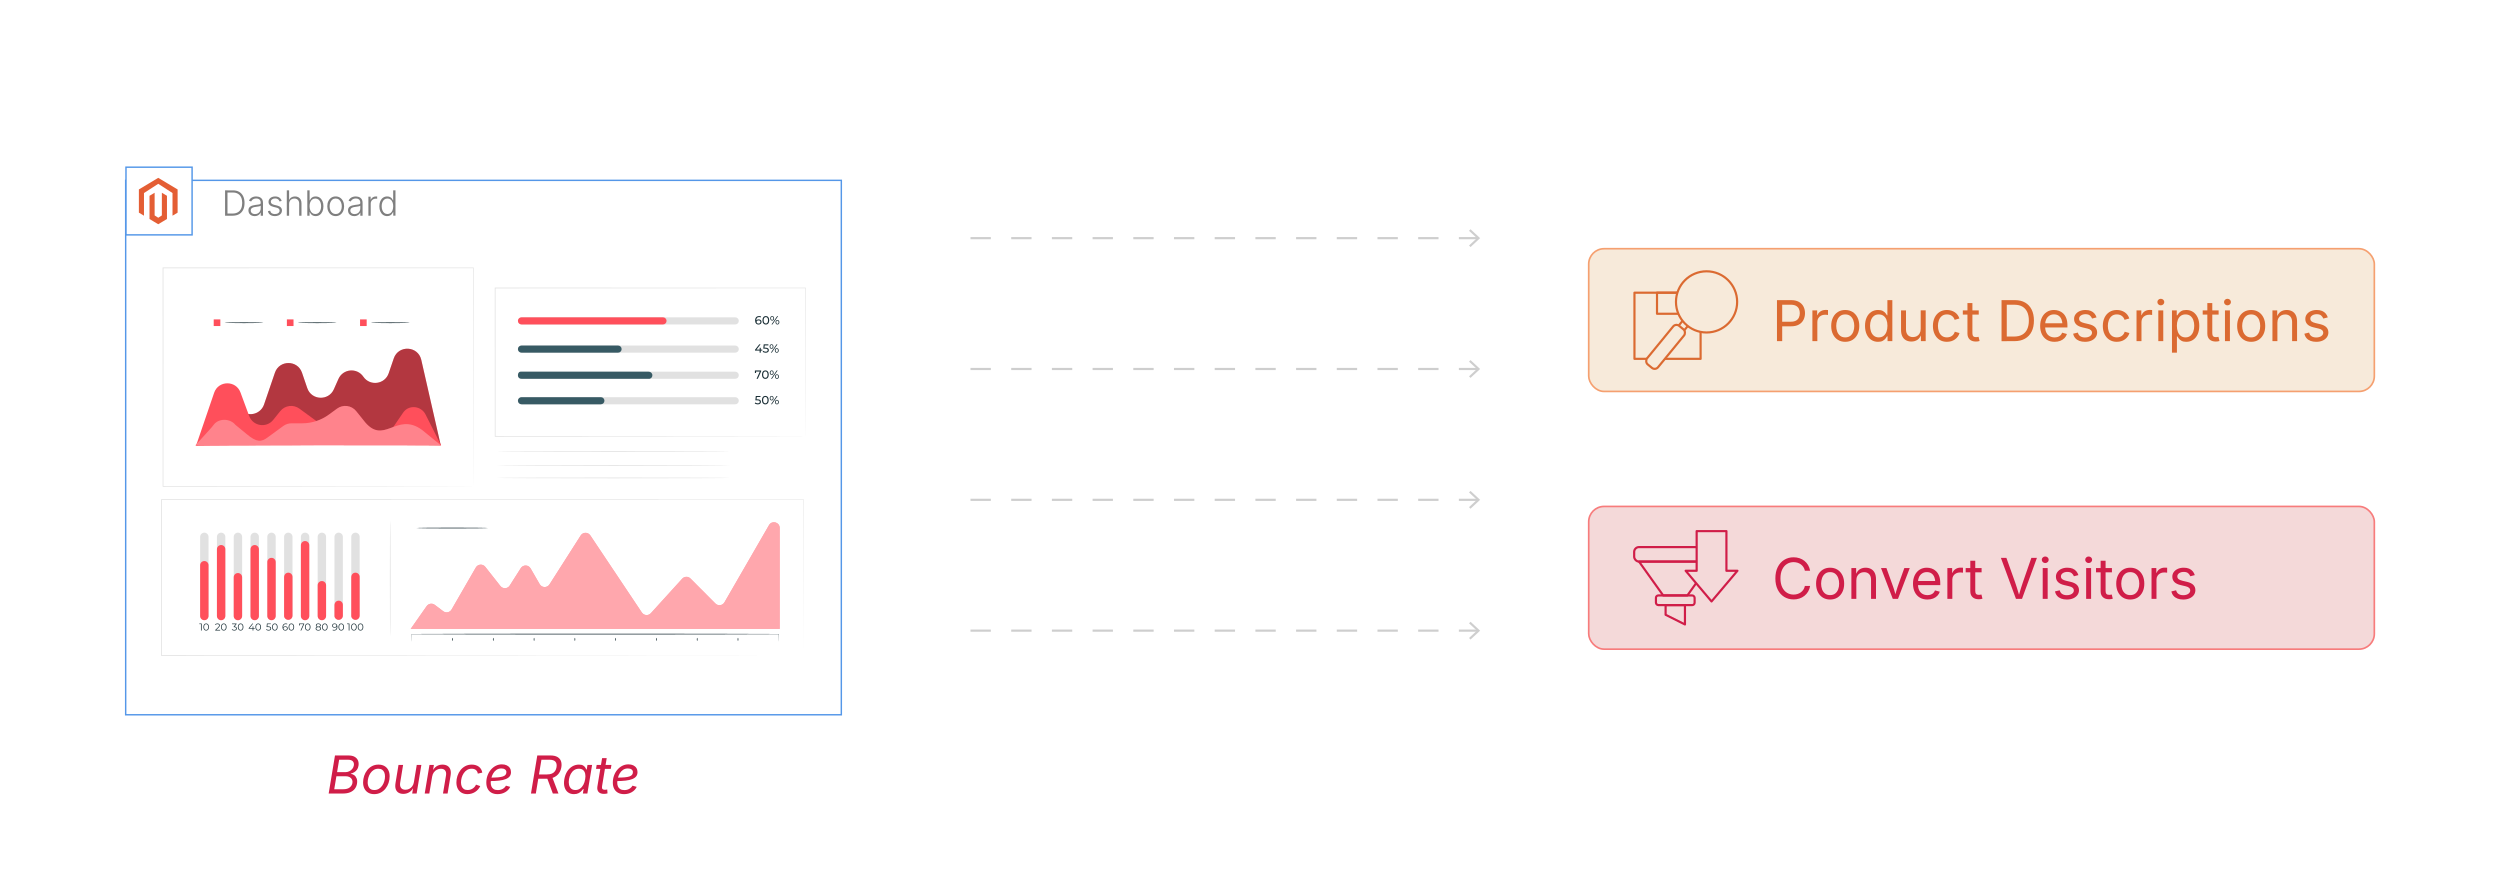 <?xml version="1.0" encoding="UTF-8"?><svg id="_03-Customer-Behavior-Analysis" xmlns="http://www.w3.org/2000/svg" xmlns:xlink="http://www.w3.org/1999/xlink" viewBox="0 0 860 298.867"><defs><filter id="drop-shadow-1" filterUnits="userSpaceOnUse"><feOffset dx="0" dy="4.528"/><feGaussianBlur result="blur" stdDeviation="3.623"/><feFlood flood-color="#333" flood-opacity=".09"/><feComposite in2="blur" operator="in"/><feComposite in="SourceGraphic"/></filter><filter id="drop-shadow-2" filterUnits="userSpaceOnUse"><feOffset dx="0" dy="5"/><feGaussianBlur result="blur-2" stdDeviation="4"/><feFlood flood-color="#333" flood-opacity=".09"/><feComposite in2="blur-2" operator="in"/><feComposite in="SourceGraphic"/></filter></defs><line x1="333.852" y1="81.924" x2="508.344" y2="81.924" fill="none" stroke="#cecece" stroke-dasharray="0 0 7 7" stroke-miterlimit="10" stroke-width=".75"/><polygon points="505.859 84.991 505.348 84.442 508.057 81.925 505.348 79.406 505.859 78.857 509.158 81.925 505.859 84.991" fill="#cecece" stroke-width="0"/><line x1="333.852" y1="126.93" x2="508.344" y2="126.93" fill="none" stroke="#cecece" stroke-dasharray="0 0 7 7" stroke-miterlimit="10" stroke-width=".75"/><polygon points="505.859 129.998 505.348 129.448 508.057 126.931 505.348 124.413 505.859 123.864 509.158 126.931 505.859 129.998" fill="#cecece" stroke-width="0"/><line x1="333.852" y1="171.937" x2="508.344" y2="171.937" fill="none" stroke="#cecece" stroke-dasharray="0 0 7 7" stroke-miterlimit="10" stroke-width=".75"/><polygon points="505.859 175.004 505.348 174.455 508.057 171.938 505.348 169.419 505.859 168.87 509.158 171.938 505.859 175.004" fill="#cecece" stroke-width="0"/><line x1="333.852" y1="216.943" x2="508.344" y2="216.943" fill="none" stroke="#cecece" stroke-dasharray="0 0 7 7" stroke-miterlimit="10" stroke-width=".75"/><polygon points="505.859 220.011 505.348 219.461 508.057 216.944 505.348 214.426 505.859 213.877 509.158 216.944 505.859 220.011" fill="#cecece" stroke-width="0"/><path d="M113.062,272.973l2.171-13.096h4.588c.914,0,1.645.16,2.193.479s.929.747,1.143,1.283.268,1.129.163,1.78c-.082.533-.253.981-.514,1.345s-.576.655-.945.875-.762.385-1.178.497v.088c.41.023.798.168,1.165.435s.646.645.839,1.134.234,1.08.123,1.771c-.105.656-.349,1.241-.729,1.753s-.914.917-1.6,1.213-1.541.444-2.566.444h-4.852ZM114.978,271.505h3.032c1.037,0,1.811-.215,2.32-.646s.812-.939.905-1.525c.07-.434.022-.823-.145-1.169s-.434-.621-.8-.826-.819-.308-1.358-.308h-3.208l-.747,4.474ZM115.954,265.625h2.839c.463,0,.902-.097,1.318-.29s.771-.464,1.063-.813.478-.757.554-1.226c.094-.545-.016-1.006-.33-1.384s-.898-.567-1.753-.567h-2.979l-.712,4.28Z" fill="#d01d48" stroke-width="0"/><path d="M128.715,273.184c-.791,0-1.471-.166-2.039-.497s-1.006-.798-1.314-1.402-.461-1.31-.461-2.118c0-.779.122-1.535.365-2.268s.595-1.39,1.055-1.973,1.017-1.046,1.67-1.389,1.39-.514,2.21-.514c.791,0,1.474.164,2.048.492s1.015.794,1.323,1.397.461,1.315.461,2.136c0,.791-.123,1.553-.369,2.285s-.602,1.389-1.068,1.969-1.025,1.039-1.679,1.375-1.387.505-2.202.505ZM128.75,271.769c.604,0,1.135-.141,1.595-.422s.845-.652,1.156-1.112.545-.965.703-1.516.237-1.096.237-1.635c0-.498-.079-.946-.237-1.345s-.404-.715-.738-.949-.771-.352-1.31-.352c-.598,0-1.125.141-1.582.422s-.841.653-1.151,1.116-.545.971-.703,1.525-.237,1.103-.237,1.648c0,.738.179,1.359.536,1.863s.935.756,1.731.756Z" fill="#d01d48" stroke-width="0"/><path d="M138.77,273.096c-.656,0-1.211-.135-1.666-.404s-.776-.68-.967-1.23-.218-1.242-.083-2.074l1.028-6.24h1.582l-1.002,6.108c-.123.75-.025,1.34.294,1.771s.825.646,1.516.646c.463,0,.898-.101,1.305-.303s.754-.5,1.042-.892.478-.873.571-1.441l.967-5.889h1.591l-1.626,9.826h-1.529l.396-2.382h.211c-.451.92-.987,1.567-1.608,1.942s-1.295.562-2.021.562Z" fill="#d01d48" stroke-width="0"/><path d="M148.658,267.137l-.976,5.836h-1.582l1.635-9.826h1.521l-.387,2.382-.229-.053c.439-.891.958-1.522,1.556-1.894s1.263-.558,1.995-.558c.68,0,1.254.141,1.723.422s.801.7.998,1.257.224,1.251.083,2.083l-1.028,6.188h-1.582l1.028-6.161c.129-.768.035-1.354-.281-1.758s-.806-.606-1.468-.606c-.48,0-.932.107-1.354.321s-.779.521-1.072.923-.486.883-.58,1.446Z" fill="#d01d48" stroke-width="0"/><path d="M160.813,273.184c-.791,0-1.471-.166-2.039-.497s-1.006-.798-1.314-1.402-.461-1.31-.461-2.118c0-.779.122-1.535.365-2.268s.593-1.39,1.05-1.973,1.012-1.046,1.666-1.389,1.393-.514,2.219-.514c.486,0,.936.063,1.349.189s.776.309,1.09.549.57.53.769.87.331.724.396,1.151l-1.547.343c-.029-.252-.097-.48-.202-.686s-.246-.382-.422-.532-.385-.265-.628-.347-.523-.123-.839-.123c-.598,0-1.125.141-1.582.422s-.842.653-1.156,1.116-.549.971-.708,1.525-.237,1.103-.237,1.648c0,.486.078.929.233,1.327s.4.713.734.945.768.347,1.301.347c.34,0,.661-.047.962-.141s.577-.224.826-.391.467-.363.655-.589.337-.47.448-.734l1.459.51c-.199.434-.451.82-.756,1.16s-.647.628-1.028.866-.791.419-1.23.545-.896.189-1.371.189Z" fill="#d01d48" stroke-width="0"/><path d="M171.167,273.184c-.809,0-1.501-.158-2.079-.475s-1.021-.771-1.332-1.362-.466-1.301-.466-2.127c0-.861.138-1.671.413-2.43s.659-1.427,1.151-2.004,1.062-1.03,1.709-1.358,1.343-.492,2.087-.492c.633,0,1.184.11,1.652.33s.832.53,1.09.932.387.875.387,1.419c0,.551-.142,1.021-.426,1.411s-.725.708-1.323.954-1.364.426-2.298.541-2.049.171-3.344.171l.211-1.195c1.072,0,1.969-.031,2.689-.092s1.293-.166,1.718-.312.729-.343.914-.589.277-.554.277-.923c0-.375-.157-.675-.47-.901s-.725-.338-1.235-.338c-.662,0-1.226.16-1.692.479s-.845.729-1.138,1.23-.508,1.031-.646,1.591-.207,1.083-.207,1.569c0,.48.079.916.237,1.305s.417.699.778.927.839.343,1.437.343c.627,0,1.185-.136,1.674-.409s.86-.643,1.112-1.112l1.468.413c-.363.773-.936,1.384-1.718,1.833s-1.66.672-2.632.672Z" fill="#d01d48" stroke-width="0"/><path d="M182.654,272.973l2.171-13.096h4.482c1.031,0,1.847.176,2.448.527s1.008.832,1.222,1.441.256,1.301.127,2.074-.401,1.459-.817,2.057-.981,1.066-1.696,1.406-1.582.51-2.602.51h-3.56l.246-1.485h3.472c.697,0,1.274-.101,1.731-.303s.812-.491,1.063-.866.419-.814.501-1.318c.135-.814.009-1.447-.378-1.898s-1.084-.677-2.092-.677h-2.725l-1.925,11.628h-1.67ZM190.177,272.973l-2.188-5.897h1.881l2.241,5.897h-1.934Z" fill="#d01d48" stroke-width="0"/><path d="M197.437,273.184c-.814,0-1.5-.209-2.057-.628s-.948-1.011-1.173-1.775-.253-1.666-.083-2.703c.176-1.043.504-1.941.984-2.694s1.069-1.334,1.767-1.745,1.453-.615,2.268-.615c.633,0,1.119.104,1.459.312s.587.445.743.712.274.491.356.672h.132l.255-1.573h1.591l-1.626,9.826h-1.538l.246-1.521h-.185c-.146.193-.346.426-.598.699s-.583.513-.993.721-.926.312-1.547.312ZM197.929,271.769c.598,0,1.126-.158,1.586-.475s.842-.753,1.147-1.31.516-1.198.633-1.925c.123-.727.125-1.361.004-1.903s-.36-.964-.721-1.266-.839-.453-1.437-.453c-.627,0-1.176.163-1.648.488s-.855.76-1.151,1.305-.5,1.154-.611,1.828c-.111.686-.108,1.31.009,1.872s.357,1.009.721,1.34.853.497,1.468.497Z" fill="#d01d48" stroke-width="0"/><path d="M210.331,263.147l-.22,1.354h-5.08l.22-1.354h5.08ZM207.123,260.809h1.582l-1.591,9.615c-.076.451-.038.775.114.971s.431.294.835.294c.1,0,.229-.012.387-.035s.305-.047.439-.07l.097,1.336c-.158.053-.343.095-.554.127s-.425.048-.642.048c-.861,0-1.49-.226-1.885-.677s-.529-1.075-.4-1.872l1.617-9.738Z" fill="#d01d48" stroke-width="0"/><path d="M214.69,273.184c-.809,0-1.501-.158-2.079-.475s-1.021-.771-1.332-1.362-.466-1.301-.466-2.127c0-.861.138-1.671.413-2.43s.659-1.427,1.151-2.004,1.062-1.03,1.709-1.358,1.343-.492,2.087-.492c.633,0,1.184.11,1.652.33s.832.53,1.09.932.387.875.387,1.419c0,.551-.142,1.021-.426,1.411s-.725.708-1.323.954-1.364.426-2.298.541-2.049.171-3.344.171l.211-1.195c1.072,0,1.969-.031,2.689-.092s1.293-.166,1.718-.312.729-.343.914-.589.277-.554.277-.923c0-.375-.157-.675-.47-.901s-.725-.338-1.235-.338c-.662,0-1.226.16-1.692.479s-.845.729-1.138,1.23-.508,1.031-.646,1.591-.207,1.083-.207,1.569c0,.48.079.916.237,1.305s.417.699.778.927.839.343,1.437.343c.627,0,1.185-.136,1.674-.409s.86-.643,1.112-1.112l1.468.413c-.363.773-.936,1.384-1.718,1.833s-1.66.672-2.632.672Z" fill="#d01d48" stroke-width="0"/><rect x="43.231" y="57.513" width="246.185" height="183.84" fill="#fff" filter="url(#drop-shadow-1)" stroke="#5497e8" stroke-miterlimit="10" stroke-width=".5"/><rect x="43.337" y="57.513" width="22.742" height="23.286" fill="#fff" stroke="#5497e8" stroke-miterlimit="10" stroke-width=".5"/><g id="LOGO"><polygon points="61.1 65.168 61.1 73.15 59.343 74.203 59.343 66.404 54.436 63.227 49.53 66.404 49.53 74.203 47.773 73.15 47.773 65.168 54.436 61.177 61.1 65.168" fill="#e45e34" stroke-width="0"/><polygon points="57.439 67.356 57.439 75.338 56.223 76.066 54.436 77.136 52.648 76.066 51.434 75.338 51.434 67.356 53.191 66.303 53.191 74.102 54.436 74.907 55.681 74.102 55.681 66.303 57.439 67.356" fill="#e45e34" stroke-width="0"/></g><path d="M78.253,65.484v8.718h-.831v-8.718h.831ZM79.997,74.203h-2.118v-.743h2.071c.745,0,1.366-.145,1.864-.436.497-.291.872-.708,1.124-1.252.251-.544.377-1.194.377-1.951,0-.749-.123-1.391-.368-1.925-.246-.534-.607-.946-1.083-1.234-.476-.289-1.065-.433-1.767-.433h-2.247v-.743h2.3c.834,0,1.547.174,2.138.521.591.347,1.044.845,1.36,1.492.316.647.474,1.421.474,2.323,0,.917-.161,1.702-.482,2.355-.322.653-.79,1.155-1.404,1.504-.615.349-1.36.523-2.238.523Z" fill="#7f7f7f" stroke-width="0"/><path d="M87.609,74.349c-.398,0-.76-.076-1.085-.229-.326-.152-.585-.376-.778-.673-.193-.296-.29-.655-.29-1.077,0-.324.061-.596.182-.816.121-.221.294-.402.521-.544.227-.142.493-.254.799-.336.306-.082.645-.146,1.015-.193.363-.047.671-.087.924-.12.254-.033.448-.086.583-.161.134-.074.202-.193.202-.357v-.152c0-.292-.06-.544-.178-.755-.119-.21-.293-.372-.521-.485s-.506-.17-.834-.17c-.308,0-.579.048-.813.144s-.428.22-.582.375c-.154.154-.271.323-.348.506l-.761-.257c.144-.355.347-.64.608-.854.261-.215.556-.372.883-.471s.659-.149.995-.149c.257,0,.522.034.795.103s.527.184.761.345c.234.162.423.384.567.667.145.283.217.641.217,1.074v4.441h-.778v-1.036h-.059c-.094.199-.232.389-.416.57-.183.182-.409.329-.676.442s-.578.17-.933.17ZM87.726,73.641c.398,0,.743-.088,1.036-.264.292-.175.519-.411.679-.708.16-.296.24-.622.24-.977v-.93c-.059.055-.154.104-.287.146-.133.043-.284.08-.454.111-.169.031-.34.059-.512.082-.172.023-.322.043-.451.059-.363.043-.674.113-.933.21-.26.098-.457.23-.591.398-.134.168-.202.38-.202.638,0,.262.064.484.193.667.129.184.305.324.527.421s.474.146.755.146Z" fill="#7f7f7f" stroke-width="0"/><path d="M94.554,74.343c-.429,0-.81-.065-1.141-.196-.332-.13-.604-.322-.819-.573-.215-.251-.361-.561-.439-.927l.761-.182c.094.394.28.688.559.881.279.193.635.29,1.068.29.495,0,.892-.111,1.191-.333.298-.223.447-.5.447-.831,0-.265-.089-.486-.266-.661-.178-.176-.444-.306-.799-.392l-1.065-.257c-.562-.137-.982-.35-1.261-.641s-.418-.656-.418-1.097c0-.367.099-.688.296-.965.197-.277.468-.494.813-.649.345-.156.738-.234,1.179-.234.413,0,.768.063,1.065.19.296.126.541.305.734.535.193.23.338.503.436.819l-.726.187c-.102-.3-.27-.549-.506-.746-.236-.197-.569-.295-.998-.295-.433,0-.79.104-1.071.31-.281.207-.421.474-.421.802,0,.277.095.503.284.679.189.176.485.312.887.41l1.0.24c.554.137.968.349,1.243.638.275.289.413.649.413,1.083,0,.375-.104.706-.31.995-.207.289-.495.515-.863.679-.369.164-.792.246-1.272.246Z" fill="#7f7f7f" stroke-width="0"/><path d="M99.452,70.125v4.078h-.796v-8.718h.796v3.704h-.146c.18-.57.461-.981.846-1.235.384-.253.824-.38,1.319-.38.445,0,.834.093,1.17.278.335.185.598.455.787.81.189.355.284.792.284,1.311v4.23h-.795v-4.172c0-.534-.15-.957-.451-1.267s-.702-.465-1.206-.465c-.343,0-.651.073-.924.22-.273.146-.488.357-.646.632-.158.275-.237.6-.237.974Z" fill="#7f7f7f" stroke-width="0"/><path d="M108.579,74.343c-.39,0-.719-.071-.986-.214-.268-.142-.482-.319-.644-.529-.162-.211-.288-.417-.377-.62h-.088v1.223h-.772v-8.718h.796v3.435h.064c.085-.199.209-.401.371-.608.162-.207.375-.381.638-.523.263-.143.596-.214.998-.214.534,0,1.002.141,1.404.421.401.281.715.675.942,1.182.226.507.339,1.098.339,1.772,0,.679-.112,1.273-.336,1.782-.225.509-.538.905-.939,1.188-.402.283-.872.424-1.41.424ZM108.474,73.624c.429,0,.791-.119,1.085-.357s.519-.56.673-.965c.154-.406.231-.858.231-1.357,0-.5-.076-.949-.228-1.349-.152-.399-.376-.716-.673-.951-.296-.234-.659-.351-1.088-.351-.421,0-.779.113-1.074.339-.294.227-.519.539-.673.937-.154.397-.231.856-.231,1.375,0,.519.078.98.234,1.383.156.404.381.721.676.951.294.23.65.345,1.068.345Z" fill="#7f7f7f" stroke-width="0"/><path d="M115.478,74.343c-.57,0-1.071-.144-1.504-.43s-.772-.685-1.018-1.194c-.246-.509-.369-1.093-.369-1.752,0-.67.123-1.261.369-1.77.246-.509.585-.907,1.018-1.194s.934-.43,1.504-.43c.565,0,1.065.144,1.5.43s.775.685,1.021,1.194c.246.509.369,1.099.369,1.77,0,.66-.122,1.244-.366,1.752-.244.509-.583.907-1.018,1.194s-.937.43-1.506.43ZM115.478,73.624c.448,0,.829-.121,1.141-.363s.549-.564.711-.965c.162-.402.243-.845.243-1.329,0-.487-.082-.933-.246-1.337-.164-.403-.402-.727-.714-.971-.312-.244-.69-.366-1.135-.366-.445,0-.822.122-1.132.366-.31.244-.547.568-.711.971-.164.404-.246.85-.246,1.337,0,.484.081.927.243,1.329.162.401.398.724.708.965s.689.363,1.138.363Z" fill="#7f7f7f" stroke-width="0"/><path d="M121.867,74.349c-.398,0-.76-.076-1.085-.229-.326-.152-.585-.376-.778-.673-.193-.296-.29-.655-.29-1.077,0-.324.061-.596.182-.816.121-.221.294-.402.521-.544.227-.142.493-.254.799-.336.306-.082.645-.146,1.015-.193.363-.047.671-.087.924-.12.254-.033.448-.086.583-.161.134-.074.202-.193.202-.357v-.152c0-.292-.06-.544-.178-.755-.119-.21-.293-.372-.521-.485s-.506-.17-.834-.17c-.308,0-.579.048-.813.144s-.428.22-.582.375c-.154.154-.271.323-.348.506l-.761-.257c.144-.355.347-.64.608-.854.261-.215.556-.372.883-.471s.659-.149.995-.149c.257,0,.522.034.795.103s.527.184.761.345c.234.162.423.384.567.667.145.283.217.641.217,1.074v4.441h-.778v-1.036h-.059c-.094.199-.232.389-.416.57-.183.182-.409.329-.676.442s-.578.17-.933.17ZM121.984,73.641c.398,0,.743-.088,1.036-.264.292-.175.519-.411.679-.708.16-.296.24-.622.24-.977v-.93c-.059.055-.154.104-.287.146-.133.043-.284.08-.454.111-.169.031-.34.059-.512.082-.172.023-.322.043-.451.059-.363.043-.674.113-.933.21-.26.098-.457.23-.591.398-.134.168-.202.38-.202.638,0,.262.064.484.193.667.129.184.305.324.527.421s.474.146.755.146Z" fill="#7f7f7f" stroke-width="0"/><path d="M126.729,74.203v-6.542h.772v1.018h.059c.132-.335.36-.604.682-.805.322-.201.688-.301,1.097-.301.066,0,.137.001.211.003s.138.005.193.009v.796c-.027-.008-.086-.017-.175-.026-.09-.01-.188-.015-.292-.015-.335,0-.636.072-.901.216-.265.145-.473.342-.623.591s-.225.536-.225.86v4.195h-.796Z" fill="#7f7f7f" stroke-width="0"/><path d="M133.177,74.343c-.53,0-.998-.142-1.401-.424-.403-.283-.718-.679-.942-1.188-.224-.509-.336-1.103-.336-1.782,0-.674.113-1.266.339-1.772.226-.507.542-.901.945-1.182.404-.281.871-.421,1.401-.421.398,0,.729.071.995.214.265.142.479.317.641.523.162.207.286.41.372.608h.064v-3.435h.79v8.718h-.767v-1.223h-.088c-.085.203-.21.409-.375.62-.164.21-.378.387-.644.529-.265.143-.597.214-.995.214ZM133.282,73.624c.421,0,.779-.115,1.074-.345.294-.23.519-.547.673-.951.154-.403.231-.865.231-1.383,0-.519-.077-.978-.231-1.375-.154-.398-.378-.71-.673-.937-.294-.226-.652-.339-1.074-.339-.425,0-.786.117-1.083.351-.296.234-.521.551-.673.951-.152.4-.228.85-.228,1.349,0,.499.077.952.231,1.357.154.405.379.728.676.965s.655.357,1.077.357Z" fill="#7f7f7f" stroke-width="0"/><path d="M276.39,225.527c-.001-.598-.029-19.737-.08-53.7l.08.08c-49.331.012-129.901.033-220.779.055h-.013l.135-.135c-.001,18.395-.002,36.368-.003,53.7l-.133-.133c125.902.076,219.479.132,220.793.133-1.313.001-94.891.057-220.793.133l-.133 0v-.133c-.001-17.332-.002-35.305-.003-53.7v-.135h.149c90.879.023,171.449.043,220.779.055h.08l-0.0.08c-.051,33.964-.079,53.102-.08,53.7Z" fill="#e1e1e1" stroke-width="0"/><path d="M162.84,167.319s-.008-.469-.012-1.368c-.003-.901-.007-2.234-.012-3.975-.006-3.484-.016-8.601-.028-15.144-.014-13.077-.033-31.858-.057-54.687l.109.109c-29.718.007-66.722.016-106.743.026h-.009l.135-.135c-.004,26.892-.008,52.419-.012,75.173l-.123-.123c31.517.025,58.19.046,76.987.061,9.406.014,16.84.025,21.928.033,2.543.006,4.499.011,5.823.015.659.003,1.16.006,1.501.007.338.002.513.007.513.007,0,0-.166.005-.499.007-.337.002-.834.004-1.487.007-1.319.003-3.266.008-5.798.015-5.081.008-12.506.019-21.9.033-18.817.015-45.518.036-77.068.061l-.123 0-0-.123c-.004-22.754-.008-48.281-.012-75.173v-.135h.144c40.021.01,77.025.019,106.743.026h.11l-0.0.109c-.024,22.857-.044,41.661-.057,54.755-.012,6.533-.022,11.641-.028,15.12-.005,1.732-.01,3.058-.012,3.954-.004.892-.012,1.344-.012,1.344Z" fill="#e1e1e1" stroke-width="0"/><path d="M67.63,153.101l7.688-11.121c1.564-2.262,4.678-2.805,6.915-1.205l1.08.773c2.683,1.919,6.457.709,7.524-2.413l3.733-10.921c1.518-4.442,7.8-4.442,9.319,0l1.806,5.285c1.449,4.239,7.346,4.498,9.161.402l1.567-3.535c1.563-3.527,6.39-3.969,8.567-.784v0c2.288,3.346,7.413,2.65,8.724-1.186l1.747-5.11c1.604-4.694,8.358-4.338,9.46.499l6.681,29.317s-83.737-.234-83.971,0Z" fill="#ff4f5b" stroke-width="0"/><g opacity=".3"><path d="M67.63,153.101l7.688-11.121c1.564-2.262,4.678-2.805,6.915-1.205l1.08.773c2.683,1.919,6.457.709,7.524-2.413l3.733-10.921c1.518-4.442,7.8-4.442,9.319,0l1.806,5.285c1.449,4.239,7.346,4.498,9.161.402l1.567-3.535c1.563-3.527,6.39-3.969,8.567-.784v0c2.288,3.346,7.413,2.65,8.724-1.186l1.747-5.11c1.604-4.694,8.358-4.338,9.46.499l6.681,29.317s-83.737-.234-83.971,0Z" fill="#000" stroke-width="0"/></g><path d="M67.414,153.39l6.247-18.276c1.464-4.283,7.494-4.357,9.063-.111l2.992,8.097c1.295,3.505,5.918,4.259,8.26,1.347l2.424-3.014c1.611-2.003,4.513-2.385,6.587-.868l5.645,4.129c.824.603,1.818.928,2.839.928h7.184c1.021,0,2.015.325,2.839.928l5.346,3.91c2.192,1.604,5.277,1.075,6.81-1.168l5.017-7.339c.064-.093.13-.184.2-.271,2.014-2.549,6.049-2.011,7.511.89l5.368,10.647s-84.332-.173-84.332.173Z" fill="#ff4f5b" stroke-width="0"/><path d="M151.717,153.216l-6.527-5.314c-8.953-6.585-13.199,5.949-20.236-3.456l-2.424-3.014c-1.611-2.003-4.512-2.385-6.587-.868l-2.806,2.052c-2.669,1.952-5.89,3.004-9.197,3.004h-3.666c-1.021,0-2.015.325-2.839.928l-5.345,3.91c-2.192,1.604-3.722,1.819-7.231-1.126,0,0-3.809-3.096-3.899-3.206-1.867-2.274-5.769-2.273-7.451,0-.404.546-.826,1.032-1.282,1.534l-5.042,5.556s84.534-.346,84.534-.001Z" fill="#ff4f5b" stroke-width="0"/><g opacity=".3"><path d="M151.717,153.216l-6.527-5.314c-8.953-6.585-13.199,5.949-20.236-3.456l-2.424-3.014c-1.611-2.003-4.512-2.385-6.587-.868l-2.806,2.052c-2.669,1.952-5.89,3.004-9.197,3.004h-3.666c-1.021,0-2.015.325-2.839.928l-5.345,3.91c-2.192,1.604-3.722,1.819-7.231-1.126,0,0-3.809-3.096-3.899-3.206-1.867-2.274-5.769-2.273-7.451,0-.404.546-.826,1.032-1.282,1.534l-5.042,5.556s84.534-.346,84.534-.001Z" fill="#fff" stroke-width="0"/></g><path d="M90.6,111.016c0,.075-2.987.135-6.671.135-3.685,0-6.672-.061-6.672-.135,0-.075,2.986-.135,6.672-.135,3.684,0,6.671.061,6.671.135Z" fill="#1a2e35" stroke-width="0"/><rect x="73.517" y="109.875" width="2.283" height="2.283" fill="#ff4f5b" stroke-width="0"/><path d="M115.77,111.016c0,.075-2.987.135-6.671.135-3.685,0-6.672-.061-6.672-.135,0-.075,2.986-.135,6.672-.135,3.684,0,6.671.061,6.671.135Z" fill="#1a2e35" stroke-width="0"/><rect x="98.687" y="109.875" width="2.283" height="2.283" fill="#ff4f5b" stroke-width="0"/><path d="M140.94,111.016c0,.075-2.987.135-6.671.135-3.685,0-6.672-.061-6.672-.135,0-.075,2.986-.135,6.672-.135,3.684,0,6.671.061,6.671.135Z" fill="#1a2e35" stroke-width="0"/><rect x="123.857" y="109.875" width="2.283" height="2.283" fill="#ff4f5b" stroke-width="0"/><path d="M141.271,216.346l5.495-7.835c.64-.912,1.909-1.112,2.798-.441l2.89,2.182c.944.713,2.3.438,2.891-.587l8.338-14.441c.696-1.205,2.389-1.328,3.251-.235l5.206,6.601c.84,1.065,2.479.982,3.207-.163l3.804-5.98c.793-1.247,2.627-1.208,3.366.072l3.141,5.44c.739,1.279,2.57,1.32,3.365.074l10.74-16.833c.764-1.198,2.507-1.216,3.296-.035l17.744,26.543c.711,1.064,2.233,1.177,3.094.23l10.78-11.867c.757-.833,2.057-.863,2.852-.066l8.575,8.606c.915.918,2.452.717,3.1-.405l15.341-26.571c1.007-1.744,3.674-1.03,3.674.984v34.725h-126.946Z" fill="#ff4f5b" stroke-width="0"/><path d="M267.895,220.686c-.003,0-.006-.05-.009-.152-.002-.111-.005-.264-.009-.467-.004-.429-.01-1.066-.017-1.937l.036.036c-7.331.057-32.835.1-63.123.1-30.299,0-55.8-.042-63.13-.1l.036-.036c-.008.871-.014,1.509-.017,1.938-.004.203-.007.356-.009.467-.003.102-.006.152-.009.152s-.006-.05-.009-.152c-.002-.111-.005-.264-.009-.467-.004-.429-.01-1.066-.017-1.938l-0-.035.036-0c7.33-.057,32.831-.1,63.13-.1,30.288,0,55.793.042,63.123.1l.036 0-0.0.035c-.008.871-.014,1.509-.017,1.937-.004.204-.007.356-.009.467-.003.102-.006.152-.009.152Z" fill="#1a2e35" stroke-width="0"/><path d="M155.67,220.484c-.075,0-.135-.241-.135-.538,0-.297.061-.538.135-.538.075,0,.135.241.135.538,0,.297-.061.538-.135.538Z" fill="#1a2e35" stroke-width="0"/><path d="M169.698,220.484c-.075,0-.135-.241-.135-.538,0-.297.061-.538.135-.538s.135.241.135.538c0,.297-.061.538-.135.538Z" fill="#1a2e35" stroke-width="0"/><path d="M183.726,220.484c-.075,0-.135-.241-.135-.538,0-.297.061-.538.135-.538s.135.241.135.538c0,.297-.061.538-.135.538Z" fill="#1a2e35" stroke-width="0"/><path d="M197.754,220.484c-.075,0-.135-.241-.135-.538,0-.297.061-.538.135-.538.075,0,.135.241.135.538,0,.297-.061.538-.135.538Z" fill="#1a2e35" stroke-width="0"/><path d="M211.782,220.484c-.075,0-.135-.241-.135-.538,0-.297.061-.538.135-.538s.135.241.135.538c0,.297-.061.538-.135.538Z" fill="#1a2e35" stroke-width="0"/><path d="M225.81,220.484c-.075,0-.135-.241-.135-.538,0-.297.061-.538.135-.538.075,0,.135.241.135.538,0,.297-.061.538-.135.538Z" fill="#1a2e35" stroke-width="0"/><path d="M239.838,220.484c-.075,0-.135-.241-.135-.538,0-.297.061-.538.135-.538.075,0,.135.241.135.538,0,.297-.061.538-.135.538Z" fill="#1a2e35" stroke-width="0"/><path d="M253.866,220.484c-.075,0-.135-.241-.135-.538,0-.297.061-.538.135-.538s.135.241.135.538c0,.297-.061.538-.135.538Z" fill="#1a2e35" stroke-width="0"/><path d="M277.086,150.097s-.007-.312-.01-.911c-.002-.602-.006-1.49-.011-2.652-.006-2.33-.014-5.758-.025-10.17-.013-8.817-.031-21.564-.053-37.299l.099.099c-27.818.009-65.428.022-106.744.036h-.008l.135-.135c-.003,17.967-.005,35.232-.007,51.033l-.128-.128c31.102.025,57.773.046,76.674.061,9.457.015,16.97.027,22.123.035,2.576.007,4.56.012,5.906.016.67.003,1.179.006,1.526.008.344.003.523.008.523.008,0,0-.169.005-.507.008-.344.002-.848.004-1.512.008-1.34.004-3.316.009-5.88.016-5.146.008-12.648.02-22.093.035-18.922.015-45.623.036-76.76.061l-.128 0v-.128c-.002-15.801-.005-33.066-.007-51.033v-.135h.143c41.317.014,78.926.027,106.744.036l.1 0-0.0.099c-.023,15.761-.041,28.528-.053,37.36-.011,4.403-.019,7.823-.025,10.148-.005,1.155-.008,2.036-.011,2.634-.004.592-.01.891-.01.891Z" fill="#e1e1e1" stroke-width="0"/><path d="M252.925,121.317h-73.537c-.677,0-1.226-.549-1.226-1.226,0-.677.549-1.226,1.226-1.226h73.537c.677,0,1.226.549,1.226,1.226,0,.677-.549,1.226-1.226,1.226Z" fill="#e1e1e1" stroke-width="0"/><path d="M252.925,111.611h-73.537c-.677,0-1.226-.549-1.226-1.226,0-.677.549-1.226,1.226-1.226h73.537c.677,0,1.226.549,1.226,1.226,0,.677-.549,1.226-1.226,1.226Z" fill="#e1e1e1" stroke-width="0"/><path d="M212.616,121.317h-33.228c-.677,0-1.226-.549-1.226-1.226,0-.677.549-1.226,1.226-1.226h33.228c.677,0,1.226.549,1.226,1.226,0,.677-.549,1.226-1.226,1.226Z" fill="#375a64" stroke-width="0"/><path d="M262.247,120.614h-.543v.703h-.396v-.703h-1.589v-.286l1.463-1.871h.441l-1.401,1.806h1.099v-.621h.384v.621h.543v.351Z" fill="#1a2e35" stroke-width="0"/><path d="M264.486,120.458c0,.494-.351.891-1.082.891-.405,0-.805-.131-1.05-.347l.188-.323c.192.18.511.306.858.306.433,0,.678-.2.678-.51,0-.323-.205-.523-.866-.523h-.65l.151-1.495h1.613v.356h-1.27l-.078.784h.319c.853,0,1.188.355,1.188.862Z" fill="#1a2e35" stroke-width="0"/><path d="M264.74,119.213c0-.466.27-.78.666-.78.396,0,.662.31.662.78s-.265.78-.662.78c-.396,0-.666-.315-.666-.78ZM265.806,119.213c0-.343-.151-.548-.401-.548-.245,0-.4.208-.4.548,0,.339.155.547.4.547.249,0,.401-.204.401-.547ZM267.129,118.457h.315l-1.953,2.86h-.314l1.953-2.86ZM266.553,120.561c0-.466.266-.78.662-.78.396,0,.666.315.666.78,0,.466-.27.78-.666.78-.396,0-.662-.315-.662-.78ZM267.615,120.561c0-.339-.155-.548-.401-.548-.249,0-.4.204-.4.548s.151.547.4.547c.245,0,.401-.208.401-.547Z" fill="#1a2e35" stroke-width="0"/><path d="M252.925,130.305h-73.537c-.677,0-1.226-.549-1.226-1.226s.549-1.226,1.226-1.226h73.537c.677,0,1.226.549,1.226,1.226s-.549,1.226-1.226,1.226Z" fill="#e1e1e1" stroke-width="0"/><path d="M223.442,130.305h-43.978c-.914,0-1.301-.549-1.301-1.226s.388-1.226.866-1.226h43.978c.862,0,1.408.549,1.408,1.226,0,1.004-.93,1.226-.972,1.226Z" fill="#375a64" stroke-width="0"/><path d="M261.843,127.445v.278l-1.156,2.582h-.433l1.132-2.504h-1.307v.51h-.392v-.866h2.157Z" fill="#1a2e35" stroke-width="0"/><path d="M262.12,128.875c0-.931.499-1.462,1.169-1.462.666,0,1.164.531,1.164,1.462,0,.932-.499,1.463-1.164,1.463-.67,0-1.169-.531-1.169-1.463ZM264.045,128.875c0-.731-.31-1.099-.755-1.099-.45,0-.76.368-.76,1.099,0,.731.31,1.099.76,1.099.445,0,.755-.368.755-1.099Z" fill="#1a2e35" stroke-width="0"/><path d="M264.801,128.201c0-.466.27-.78.666-.78.396,0,.662.31.662.78,0,.47-.266.78-.662.78-.396,0-.666-.315-.666-.78ZM265.867,128.201c0-.343-.151-.548-.401-.548-.245,0-.4.208-.4.548,0,.339.155.547.4.547.249,0,.401-.204.401-.547ZM267.191,127.445h.315l-1.953,2.86h-.314l1.952-2.86ZM266.615,129.549c0-.466.266-.78.662-.78.396,0,.666.315.666.78,0,.466-.27.78-.666.78-.396,0-.662-.315-.662-.78ZM267.677,129.549c0-.339-.155-.548-.401-.548-.249,0-.4.204-.4.548,0,.343.151.547.4.547.245,0,.401-.208.401-.547Z" fill="#1a2e35" stroke-width="0"/><path d="M252.925,139.079h-73.537c-.677,0-1.226-.549-1.226-1.226s.549-1.226,1.226-1.226h73.537c.677,0,1.226.549,1.226,1.226s-.549,1.226-1.226,1.226Z" fill="#e1e1e1" stroke-width="0"/><path d="M206.702,139.079h-27.314c-.677,0-1.226-.549-1.226-1.226s.549-1.226,1.226-1.226h27.314c.677,0,1.226.549,1.226,1.226s-.549,1.226-1.226,1.226Z" fill="#375a64" stroke-width="0"/><path d="M261.765,138.221c0,.494-.351.891-1.082.891-.405,0-.805-.131-1.05-.347l.188-.323c.192.18.511.306.858.306.433,0,.678-.2.678-.51,0-.323-.205-.523-.866-.523h-.65l.151-1.495h1.613v.356h-1.27l-.078.784h.319c.853,0,1.188.355,1.188.862Z" fill="#1a2e35" stroke-width="0"/><path d="M262.104,137.649c0-.931.498-1.462,1.169-1.462.666,0,1.164.531,1.164,1.462,0,.932-.499,1.463-1.164,1.463-.67,0-1.169-.531-1.169-1.463ZM264.028,137.649c0-.731-.31-1.099-.755-1.099-.45,0-.76.368-.76,1.099,0,.731.31,1.099.76,1.099.445,0,.755-.368.755-1.099Z" fill="#1a2e35" stroke-width="0"/><path d="M264.785,136.975c0-.466.27-.78.666-.78.396,0,.662.31.662.78,0,.47-.265.78-.662.78-.396,0-.666-.315-.666-.78ZM265.851,136.975c0-.343-.151-.548-.401-.548-.245,0-.4.208-.4.548s.155.547.4.547c.249,0,.401-.204.401-.547ZM267.174,136.219h.315l-1.953,2.86h-.314l1.953-2.86ZM266.599,138.323c0-.466.265-.78.661-.78.396,0,.666.315.666.78,0,.466-.27.78-.666.78-.396,0-.661-.315-.661-.78ZM267.661,138.323c0-.339-.155-.548-.401-.548-.249,0-.4.204-.4.548,0,.343.151.547.4.547.245,0,.401-.208.401-.547Z" fill="#1a2e35" stroke-width="0"/><path d="M228.072,111.611h-48.684c-.677,0-1.226-.549-1.226-1.226s.549-1.226,1.226-1.226h48.684c.677,0,1.226.549,1.226,1.226s-.549,1.226-1.226,1.226Z" fill="#ff4f5b" stroke-width="0"/><path d="M261.974,110.741c0,.552-.445.903-1.013.903-.768,0-1.201-.515-1.201-1.426,0-.976.552-1.499,1.352-1.499.27,0,.527.053.711.167l-.155.319c-.147-.098-.343-.135-.547-.135-.58,0-.952.363-.952,1.078,0,.033,0,.066.004.102.163-.245.466-.376.821-.376.568,0,.981.339.981.866ZM261.577,110.757c0-.335-.253-.551-.653-.551-.388,0-.658.241-.658.556,0,.294.237.551.678.551.372,0,.633-.217.633-.556Z" fill="#1a2e35" stroke-width="0"/><path d="M262.28,110.181c0-.931.499-1.462,1.169-1.462.666,0,1.164.531,1.164,1.462,0,.932-.498,1.463-1.164,1.463-.67,0-1.169-.531-1.169-1.463ZM264.204,110.181c0-.731-.31-1.099-.755-1.099-.45,0-.76.368-.76,1.099s.31,1.099.76,1.099c.445,0,.755-.368.755-1.099Z" fill="#1a2e35" stroke-width="0"/><path d="M264.96,109.507c0-.466.27-.78.666-.78.396,0,.662.31.662.78s-.265.78-.662.78c-.396,0-.666-.315-.666-.78ZM266.026,109.507c0-.343-.151-.548-.401-.548-.245,0-.4.208-.4.548,0,.339.155.547.4.547.249,0,.401-.204.401-.547ZM267.35,108.751h.315l-1.953,2.86h-.314l1.953-2.86ZM266.774,110.855c0-.466.265-.78.661-.78.396,0,.666.315.666.78,0,.466-.27.78-.666.78-.396,0-.661-.315-.661-.78ZM267.836,110.855c0-.339-.155-.548-.401-.548-.249,0-.4.204-.4.548,0,.343.151.547.4.547.245,0,.401-.208.401-.547Z" fill="#1a2e35" stroke-width="0"/><path d="M251.21,155.325c0,.075-17.999.135-40.197.135-22.206,0-40.201-.061-40.201-.135s17.995-.135,40.201-.135c22.198,0,40.197.061,40.197.135Z" fill="#e1e1e1" stroke-width="0"/><path d="M251.21,160.092c0,.075-17.999.135-40.197.135-22.206,0-40.201-.061-40.201-.135,0-.075,17.995-.135,40.201-.135,22.198,0,40.197.061,40.197.135Z" fill="#e1e1e1" stroke-width="0"/><path d="M251.21,164.404c0,.075-17.999.135-40.197.135-22.206,0-40.201-.061-40.201-.135s17.995-.135,40.201-.135c22.198,0,40.197.061,40.197.135Z" fill="#e1e1e1" stroke-width="0"/><path d="M70.292,213.233h0c-.798,0-1.445-.647-1.445-1.445v-27.109c0-.798.647-1.445,1.445-1.445h0c.798,0,1.445.647,1.445,1.445v27.109c0,.798-.647,1.445-1.445,1.445Z" fill="#e1e1e1" stroke-width="0"/><path d="M70.292,213.36h0c-.798,0-1.445-.647-1.445-1.445v-17.477c0-.798.647-1.445,1.445-1.445h0c.798,0,1.445.647,1.445,1.445v17.477c0,.798-.647,1.445-1.445,1.445Z" fill="#ff4f5b" stroke-width="0"/><path d="M69.383,214.492v2.41h-.248v-2.19h-.568v-.22h.816Z" fill="#1a2e35" stroke-width="0"/><path d="M69.957,215.697c0-.768.403-1.226.96-1.226.558,0,.964.458.964,1.226,0,.768-.406,1.226-.964,1.226-.558,0-.96-.458-.96-1.226ZM71.627,215.697c0-.644-.289-.999-.709-.999-.42,0-.709.354-.709.999,0,.644.289.998.709.998.42,0,.709-.354.709-.998Z" fill="#1a2e35" stroke-width="0"/><path d="M76.069,213.233h0c-.798,0-1.445-.647-1.445-1.445v-27.109c0-.798.647-1.445,1.445-1.445h0c.798,0,1.445.647,1.445,1.445v27.109c0,.798-.647,1.445-1.445,1.445Z" fill="#e1e1e1" stroke-width="0"/><path d="M76.069,213.36h0c-.798,0-1.445-.647-1.445-1.445v-22.981c0-.798.647-1.445,1.445-1.445h0c.798,0,1.445.647,1.445,1.445v22.981c0,.798-.647,1.445-1.445,1.445Z" fill="#ff4f5b" stroke-width="0"/><path d="M75.724,216.681v.22h-1.69v-.176l1.002-.981c.272-.268.324-.43.324-.595,0-.279-.197-.451-.565-.451-.282,0-.499.086-.657.269l-.176-.151c.186-.22.485-.345.854-.345.489,0,.799.248.799.651,0,.231-.072.437-.396.754l-.819.806h1.325Z" fill="#1a2e35" stroke-width="0"/><path d="M76.019,215.697c0-.768.403-1.226.961-1.226.558,0,.964.458.964,1.226,0,.768-.406,1.226-.964,1.226-.558,0-.961-.458-.961-1.226ZM77.688,215.697c0-.644-.289-.999-.709-.999-.42,0-.709.354-.709.999,0,.644.289.998.709.998.42,0,.709-.354.709-.998Z" fill="#1a2e35" stroke-width="0"/><path d="M81.845,213.233h0c-.798,0-1.445-.647-1.445-1.445v-27.109c0-.798.647-1.445,1.445-1.445h0c.798,0,1.445.647,1.445,1.445v27.109c0,.798-.647,1.445-1.445,1.445Z" fill="#e1e1e1" stroke-width="0"/><path d="M81.845,213.36h0c-.798,0-1.445-.647-1.445-1.445v-13.348c0-.798.647-1.445,1.445-1.445h0c.798,0,1.445.647,1.445,1.445v13.348c0,.798-.647,1.445-1.445,1.445Z" fill="#ff4f5b" stroke-width="0"/><path d="M81.47,216.21c0,.403-.293.713-.874.713-.348,0-.682-.121-.868-.31l.121-.196c.155.162.434.279.747.279.399,0,.62-.186.62-.485,0-.289-.203-.479-.651-.479h-.172v-.182l.668-.837h-1.233v-.22h1.549v.176l-.682.857c.516.028.775.3.775.685Z" fill="#1a2e35" stroke-width="0"/><path d="M81.816,215.697c0-.768.403-1.226.961-1.226.558,0,.964.458.964,1.226,0,.768-.406,1.226-.964,1.226-.558,0-.961-.458-.961-1.226ZM83.486,215.697c0-.644-.289-.999-.709-.999-.42,0-.709.354-.709.999,0,.644.289.998.709.998.42,0,.709-.354.709-.998Z" fill="#1a2e35" stroke-width="0"/><path d="M87.621,213.233h0c-.798,0-1.445-.647-1.445-1.445v-27.109c0-.798.647-1.445,1.445-1.445h0c.798,0,1.445.647,1.445,1.445v27.109c0,.798-.647,1.445-1.445,1.445Z" fill="#e1e1e1" stroke-width="0"/><path d="M87.621,213.36h0c-.798,0-1.445-.647-1.445-1.445v-22.981c0-.798.647-1.445,1.445-1.445h0c.798,0,1.445.647,1.445,1.445v22.981c0,.798-.647,1.445-1.445,1.445Z" fill="#ff4f5b" stroke-width="0"/><path d="M87.633,216.268h-.482v.634h-.248v-.634h-1.36v-.179l1.277-1.598h.275l-1.232,1.556h1.047v-.557h.241v.557h.482v.22Z" fill="#1a2e35" stroke-width="0"/><path d="M87.859,215.697c0-.768.403-1.226.961-1.226.558,0,.964.458.964,1.226,0,.768-.406,1.226-.964,1.226-.558,0-.961-.458-.961-1.226ZM89.528,215.697c0-.644-.289-.999-.709-.999-.42,0-.709.354-.709.999,0,.644.289.998.709.998.42,0,.709-.354.709-.998Z" fill="#1a2e35" stroke-width="0"/><path d="M93.398,213.233h0c-.798,0-1.445-.647-1.445-1.445v-27.109c0-.798.647-1.445,1.445-1.445h0c.798,0,1.445.647,1.445,1.445v27.109c0,.798-.647,1.445-1.445,1.445Z" fill="#e1e1e1" stroke-width="0"/><path d="M93.398,213.36h0c-.798,0-1.445-.647-1.445-1.445v-18.578c0-.798.647-1.445,1.445-1.445h0c.798,0,1.445.647,1.445,1.445v18.578c0,.798-.647,1.445-1.445,1.445Z" fill="#ff4f5b" stroke-width="0"/><path d="M93.269,216.192c0,.41-.286.73-.874.73-.348,0-.678-.121-.864-.31l.121-.196c.155.162.43.279.74.279.41,0,.626-.2.626-.492,0-.31-.193-.503-.805-.503h-.513l.124-1.208h1.319v.22h-1.102l-.083.768h.31c.726,0,1.002.286,1.002.713Z" fill="#1a2e35" stroke-width="0"/><path d="M93.581,215.697c0-.768.403-1.226.961-1.226s.964.458.964,1.226c0,.768-.406,1.226-.964,1.226s-.961-.458-.961-1.226ZM95.251,215.697c0-.644-.289-.999-.709-.999-.42,0-.709.354-.709.999,0,.644.289.998.709.998.42,0,.709-.354.709-.998Z" fill="#1a2e35" stroke-width="0"/><path d="M99.174,213.233h0c-.798,0-1.445-.647-1.445-1.445v-27.109c0-.798.647-1.445,1.445-1.445h0c.798,0,1.445.647,1.445,1.445v27.109c0,.798-.647,1.445-1.445,1.445Z" fill="#e1e1e1" stroke-width="0"/><path d="M99.174,213.233h0c-.798,0-1.445-.647-1.445-1.317v-13.348c0-.926.647-1.573,1.445-1.573h0c.798,0,1.445.647,1.445,1.445v13.348c0,.798-.647,1.445-1.445,1.445Z" fill="#ff4f5b" stroke-width="0"/><path d="M98.984,216.182c0,.451-.355.74-.823.74-.64,0-.988-.444-.988-1.205,0-.819.447-1.246,1.102-1.246.217,0,.42.038.572.131l-.1.2c-.124-.082-.289-.113-.468-.113-.52,0-.854.334-.854.988,0,.055.004.124.01.196.121-.265.403-.413.737-.413.479,0,.813.282.813.723ZM98.74,216.189c0-.317-.234-.52-.606-.52-.368,0-.62.227-.62.527,0,.265.22.516.637.516.348,0,.589-.203.589-.523Z" fill="#1a2e35" stroke-width="0"/><path d="M99.268,215.697c0-.768.403-1.226.96-1.226.558,0,.964.458.964,1.226,0,.768-.406,1.226-.964,1.226-.558,0-.96-.458-.96-1.226ZM100.938,215.697c0-.644-.289-.999-.709-.999-.42,0-.709.354-.709.999,0,.644.289.998.709.998.42,0,.709-.354.709-.998Z" fill="#1a2e35" stroke-width="0"/><path d="M104.95,213.233h0c-.798,0-1.445-.647-1.445-1.445v-27.109c0-.798.647-1.445,1.445-1.445h0c.798,0,1.445.647,1.445,1.445v27.109c0,.798-.647,1.445-1.445,1.445Z" fill="#e1e1e1" stroke-width="0"/><path d="M104.95,213.36h0c-.798,0-1.445-.647-1.445-1.445v-24.357c0-.798.647-1.445,1.445-1.445h0c.798,0,1.445.647,1.445,1.445v24.357c0,.798-.647,1.445-1.445,1.445Z" fill="#ff4f5b" stroke-width="0"/><path d="M104.642,214.492v.176l-1.009,2.234h-.269l.992-2.19h-1.239v.451h-.244v-.671h1.769Z" fill="#1a2e35" stroke-width="0"/><path d="M104.899,215.697c0-.768.403-1.226.961-1.226.558,0,.964.458.964,1.226,0,.768-.406,1.226-.964,1.226-.558,0-.961-.458-.961-1.226ZM106.568,215.697c0-.644-.289-.999-.709-.999-.42,0-.709.354-.709.999,0,.644.289.998.709.998.42,0,.709-.354.709-.998Z" fill="#1a2e35" stroke-width="0"/><path d="M110.726,213.233h0c-.798,0-1.445-.647-1.445-1.445v-27.109c0-.798.647-1.445,1.445-1.445h0c.798,0,1.445.647,1.445,1.445v27.109c0,.798-.647,1.445-1.445,1.445Z" fill="#e1e1e1" stroke-width="0"/><path d="M110.726,213.36h0c-.798,0-1.445-.647-1.445-1.445v-10.596c0-.798.647-1.445,1.445-1.445h0c.798,0,1.445.647,1.445,1.445v10.596c0,.798-.647,1.445-1.445,1.445Z" fill="#ff4f5b" stroke-width="0"/><path d="M110.439,216.23c0,.427-.362.692-.936.692-.578,0-.93-.265-.93-.692,0-.289.165-.492.465-.592-.244-.096-.379-.279-.379-.53,0-.392.334-.637.844-.637s.85.245.85.637c0,.251-.138.434-.386.53.303.1.472.307.472.592ZM110.184,216.227c0-.296-.255-.482-.682-.482-.427,0-.678.186-.678.482,0,.3.251.485.678.485.427,0,.682-.186.682-.485ZM109.503,215.549c.375,0,.599-.169.599-.43,0-.272-.238-.437-.599-.437-.365,0-.595.165-.595.434,0,.265.22.434.595.434Z" fill="#1a2e35" stroke-width="0"/><path d="M110.781,215.697c0-.768.403-1.226.961-1.226.558,0,.964.458.964,1.226,0,.768-.406,1.226-.964,1.226-.558,0-.961-.458-.961-1.226ZM112.451,215.697c0-.644-.289-.999-.709-.999-.42,0-.709.354-.709.999,0,.644.289.998.709.998.42,0,.709-.354.709-.998Z" fill="#1a2e35" stroke-width="0"/><path d="M116.503,213.233h0c-.798,0-1.445-.647-1.445-1.445v-27.109c0-.798.647-1.445,1.445-1.445h0c.798,0,1.445.647,1.445,1.445v27.109c0,.798-.647,1.445-1.445,1.445Z" fill="#e1e1e1" stroke-width="0"/><path d="M116.503,213.233h0c-.798,0-1.445-.647-1.445-1.317v-3.715c0-.926.647-1.573,1.445-1.573h0c.798,0,1.445.647,1.445,1.445v3.715c0,.798-.647,1.445-1.445,1.445Z" fill="#ff4f5b" stroke-width="0"/><path d="M116.068,215.676c0,.819-.447,1.246-1.102,1.246-.217,0-.42-.038-.571-.131l.1-.199c.124.082.289.113.468.113.52,0,.854-.334.854-.988,0-.055-.003-.124-.01-.196-.121.265-.403.413-.737.413-.478,0-.813-.282-.813-.723,0-.451.355-.74.823-.74.64,0,.988.444.988,1.205ZM115.727,215.197c0-.265-.22-.516-.637-.516-.348,0-.589.203-.589.523,0,.317.234.52.606.52.369,0,.62-.227.62-.527Z" fill="#1a2e35" stroke-width="0"/><path d="M116.424,215.697c0-.768.403-1.226.961-1.226s.964.458.964,1.226c0,.768-.406,1.226-.964,1.226s-.961-.458-.961-1.226ZM118.094,215.697c0-.644-.289-.999-.709-.999-.42,0-.709.354-.709.999,0,.644.289.998.709.998.42,0,.709-.354.709-.998Z" fill="#1a2e35" stroke-width="0"/><path d="M122.279,213.233h0c-.798,0-1.445-.647-1.445-1.445v-27.109c0-.798.647-1.445,1.445-1.445h0c.798,0,1.445.647,1.445,1.445v27.109c0,.798-.647,1.445-1.445,1.445Z" fill="#e1e1e1" stroke-width="0"/><path d="M122.279,213.233h0c-.798,0-1.445-.647-1.445-1.317v-13.348c0-.926.647-1.573,1.445-1.573h0c.798,0,1.445.647,1.445,1.445v13.348c0,.798-.647,1.445-1.445,1.445Z" fill="#ff4f5b" stroke-width="0"/><path d="M120.209,214.492v2.41h-.248v-2.19h-.568v-.22h.816Z" fill="#1a2e35" stroke-width="0"/><path d="M120.783,215.697c0-.768.403-1.226.961-1.226.558,0,.964.458.964,1.226,0,.768-.406,1.226-.964,1.226-.558,0-.961-.458-.961-1.226ZM122.452,215.697c0-.644-.289-.999-.709-.999-.42,0-.709.354-.709.999,0,.644.289.998.709.998.42,0,.709-.354.709-.998Z" fill="#1a2e35" stroke-width="0"/><path d="M123.06,215.697c0-.768.403-1.226.96-1.226.558,0,.964.458.964,1.226,0,.768-.406,1.226-.964,1.226-.558,0-.96-.458-.96-1.226ZM124.73,215.697c0-.644-.289-.999-.709-.999-.42,0-.709.354-.709.999,0,.644.289.998.709.998.42,0,.709-.354.709-.998Z" fill="#1a2e35" stroke-width="0"/><path d="M134.248,218.899c-.075,0-.135-8.922-.135-19.926,0-11.007.061-19.927.135-19.927.075,0,.135,8.92.135,19.927,0,11.003-.061,19.926-.135,19.926Z" fill="#e1e1e1" stroke-width="0"/><path d="M167.864,181.645c0,.075-5.501.135-12.285.135-6.787,0-12.286-.061-12.286-.135s5.5-.135,12.286-.135c6.784,0,12.285.061,12.285.135Z" fill="#1a2e35" stroke-width="0"/><g opacity=".5"><path d="M141.271,216.346l5.495-7.835c.64-.912,1.909-1.112,2.798-.441l2.89,2.182c.944.713,2.3.438,2.891-.587l8.338-14.441c.696-1.205,2.389-1.328,3.251-.235l5.206,6.601c.84,1.065,2.479.982,3.207-.163l3.804-5.98c.793-1.247,2.627-1.208,3.366.072l3.141,5.44c.739,1.279,2.57,1.32,3.365.074l10.74-16.833c.764-1.198,2.507-1.216,3.296-.035l17.744,26.543c.711,1.064,2.233,1.177,3.094.23l10.78-11.867c.757-.833,2.057-.863,2.852-.066l8.575,8.606c.915.918,2.452.717,3.1-.405l15.341-26.571c1.007-1.744,3.674-1.03,3.674.984v34.725h-126.946Z" fill="#fff" stroke-width="0"/></g><g filter="url(#drop-shadow-2)"><rect x="546.517" y="80.561" width="270.252" height="49.092" rx="5.279" ry="5.279" fill="#f7eada" stroke="#f5a070" stroke-miterlimit="10" stroke-width=".581"/><path d="M611.276,112.361v-14.117h4.832c1.1,0,2.004.201,2.715.602.71.401,1.237.939,1.582,1.615.344.676.517,1.434.517,2.274,0,.84-.173,1.601-.517,2.283-.345.682-.87,1.226-1.577,1.63-.708.404-1.611.606-2.71.606h-3.42v-1.583h3.335c.745,0,1.345-.128,1.8-.384.455-.255.784-.606.99-1.051.205-.445.308-.946.308-1.502,0-.556-.103-1.053-.308-1.492-.206-.439-.537-.785-.995-1.037-.458-.253-1.062-.379-1.814-.379h-2.937v12.535h-1.801Z" fill="#db6a31" stroke-width="0"/><path d="M623.461,112.361v-10.592h1.648v1.629h.113c.196-.537.545-.968,1.047-1.293.503-.325,1.069-.488,1.701-.488.126,0,.276.003.45.009.173.006.311.013.412.019v1.715c-.051-.013-.177-.032-.379-.057-.202-.025-.417-.038-.645-.038-.506,0-.959.106-1.359.317-.401.211-.716.502-.943.872-.227.37-.341.794-.341,1.274v6.632h-1.705Z" fill="#db6a31" stroke-width="0"/><path d="M634.754,112.588c-.96,0-1.802-.228-2.524-.682-.724-.455-1.287-1.093-1.691-1.914-.404-.821-.606-1.775-.606-2.861,0-1.105.202-2.07.606-2.894s.968-1.464,1.691-1.919c.723-.455,1.564-.682,2.524-.682.967,0,1.812.228,2.539.682.727.455,1.292,1.095,1.696,1.919s.606,1.789.606,2.894c0,1.086-.202,2.041-.606,2.861-.404.821-.97,1.459-1.696,1.914-.727.455-1.572.682-2.539.682ZM634.754,111.063c.714,0,1.301-.183,1.763-.55.461-.366.802-.848,1.022-1.445.222-.597.332-1.243.332-1.938,0-.701-.11-1.353-.332-1.956-.221-.604-.562-1.09-1.022-1.459-.462-.369-1.049-.554-1.763-.554-.707,0-1.288.185-1.743.554-.455.37-.793.854-1.014,1.455-.222.6-.332,1.254-.332,1.961,0,.695.11,1.341.332,1.938.221.597.559,1.079,1.014,1.445.455.367,1.036.55,1.743.55Z" fill="#db6a31" stroke-width="0"/><path d="M646.048,112.588c-.878,0-1.655-.225-2.331-.673s-1.203-1.083-1.582-1.904c-.379-.821-.568-1.794-.568-2.918,0-1.118.191-2.086.573-2.904s.911-1.448,1.587-1.89c.676-.442,1.452-.664,2.331-.664.688,0,1.234.114,1.639.341s.715.485.934.772c.218.288.383.526.497.715h.133v-5.22h1.705v14.117h-1.648v-1.639h-.189c-.114.196-.283.44-.507.734-.225.293-.54.556-.947.786-.407.231-.949.346-1.625.346ZM646.304,111.063c.645,0,1.188-.169,1.629-.507.442-.338.777-.807,1.005-1.407s.341-1.292.341-2.075-.112-1.467-.336-2.051c-.225-.584-.558-1.041-1-1.369-.442-.328-.988-.493-1.639-.493-.67,0-1.228.174-1.673.521-.445.347-.778.816-.999,1.407-.222.591-.332,1.252-.332,1.985,0,.739.112,1.41.337,2.013.224.604.561,1.083,1.009,1.44.448.357,1.001.536,1.658.536Z" fill="#db6a31" stroke-width="0"/><path d="M657.549,112.494c-.714,0-1.341-.147-1.881-.441-.54-.293-.96-.737-1.26-1.331-.301-.594-.45-1.336-.45-2.227v-6.727h1.705v6.584c0,.815.215,1.453.645,1.914s1.014.691,1.753.691c.505,0,.958-.11,1.359-.332.401-.221.719-.544.952-.971.233-.426.351-.939.351-1.54v-6.348h1.715v10.592h-1.648v-2.567h.228c-.329.992-.795,1.689-1.397,2.094-.604.404-1.294.606-2.07.606Z" fill="#db6a31" stroke-width="0"/><path d="M669.742,112.588c-.96,0-1.802-.228-2.524-.682-.724-.455-1.287-1.093-1.691-1.914-.404-.821-.606-1.775-.606-2.861,0-1.105.202-2.07.606-2.894s.968-1.464,1.691-1.919c.723-.455,1.564-.682,2.524-.682.512,0,.995.066,1.449.199.455.133.87.324,1.246.573s.699.556.972.919c.271.363.479.775.625,1.236l-1.639.464c-.076-.271-.193-.521-.351-.749-.158-.228-.35-.425-.573-.592-.225-.167-.482-.297-.772-.388-.291-.092-.609-.138-.957-.138-.707,0-1.288.185-1.743.554-.455.37-.793.854-1.014,1.455-.222.6-.332,1.254-.332,1.961,0,.695.11,1.341.332,1.938.221.597.559,1.079,1.014,1.445.455.367,1.036.55,1.743.55.354,0,.679-.047.976-.142s.561-.229.791-.403c.231-.174.425-.38.583-.621.158-.24.274-.502.351-.786l1.63.464c-.14.474-.346.896-.621,1.265-.274.369-.602.685-.98.947s-.799.461-1.26.597c-.461.136-.951.204-1.469.204Z" fill="#db6a31" stroke-width="0"/><path d="M680.686,101.769v1.459h-5.477v-1.459h5.477ZM676.801,99.249h1.705v10.365c0,.474.097.819.289,1.038.192.218.514.327.962.327.107,0,.244-.013.412-.038.167-.025.32-.051.459-.076l.351,1.44c-.177.063-.377.11-.602.142-.224.031-.446.047-.668.047-.916,0-1.629-.242-2.141-.725-.512-.483-.768-1.157-.768-2.022v-10.498Z" fill="#db6a31" stroke-width="0"/><path d="M690.33,98.244v14.117h-1.801v-14.117h1.801ZM692.936,112.361h-3.411v-1.592h3.297c1.149,0,2.102-.219,2.856-.658s1.318-1.069,1.691-1.89c.372-.821.559-1.803.559-2.947,0-1.13-.185-2.102-.554-2.913-.37-.812-.919-1.436-1.648-1.871-.729-.436-1.641-.654-2.733-.654h-3.544v-1.592h3.667c1.377,0,2.553.281,3.529.843.976.562,1.724,1.369,2.245,2.42.521,1.052.781,2.307.781,3.766,0,1.472-.262,2.737-.786,3.794-.524,1.058-1.288,1.872-2.293,2.44-1.004.568-2.223.853-3.656.853Z" fill="#db6a31" stroke-width="0"/><path d="M706.777,112.588c-1.023,0-1.906-.228-2.648-.682-.742-.455-1.313-1.09-1.715-1.904-.401-.815-.602-1.766-.602-2.852s.195-2.043.587-2.871c.392-.827.946-1.475,1.663-1.942.717-.467,1.556-.701,2.516-.701.562,0,1.116.093,1.663.28.546.187,1.042.486,1.487.9.445.414.8.958,1.065,1.634.266.676.398,1.503.398,2.482v.71h-8.224v-1.44h7.305l-.796.53c0-.694-.109-1.312-.327-1.852s-.542-.963-.972-1.27c-.429-.306-.963-.459-1.601-.459s-1.185.156-1.639.469c-.455.313-.803.72-1.043,1.222-.24.502-.359,1.041-.359,1.616v.957c0,.784.136,1.448.407,1.995s.652.96,1.142,1.241c.489.281,1.057.421,1.7.421.417,0,.796-.06,1.138-.18.341-.12.635-.301.881-.544s.436-.545.568-.905l1.648.455c-.164.531-.442.998-.834,1.402s-.876.72-1.454.947-1.23.341-1.956.341Z" fill="#db6a31" stroke-width="0"/><path d="M717.236,112.588c-.726,0-1.372-.106-1.937-.317-.565-.212-1.031-.526-1.397-.943-.367-.417-.613-.928-.739-1.535l1.62-.389c.151.581.438,1.008.857,1.279s.945.407,1.577.407c.739,0,1.328-.158,1.767-.474.439-.316.659-.692.659-1.127,0-.366-.128-.671-.384-.915-.256-.243-.646-.424-1.17-.544l-1.763-.417c-.96-.228-1.674-.58-2.141-1.057-.468-.477-.701-1.088-.701-1.833,0-.606.17-1.142.512-1.606.341-.464.807-.827,1.397-1.089.59-.262,1.261-.394,2.013-.394.727,0,1.344.109,1.853.327.508.218.922.518,1.241.9.318.382.557.823.715,1.322l-1.544.398c-.146-.379-.387-.723-.725-1.033s-.849-.464-1.53-.464c-.632,0-1.157.146-1.578.436-.42.291-.63.657-.63,1.099,0,.392.143.706.427.943s.735.428,1.354.573l1.602.379c.96.228,1.671.58,2.132,1.057.461.477.691,1.079.691,1.805,0,.619-.176,1.17-.526,1.653-.35.483-.84.864-1.468,1.142-.629.278-1.356.417-2.185.417Z" fill="#db6a31" stroke-width="0"/><path d="M728.189,112.588c-.96,0-1.802-.228-2.524-.682-.724-.455-1.287-1.093-1.691-1.914-.404-.821-.606-1.775-.606-2.861,0-1.105.202-2.07.606-2.894s.968-1.464,1.691-1.919c.723-.455,1.564-.682,2.524-.682.512,0,.995.066,1.449.199.455.133.87.324,1.246.573s.699.556.972.919c.271.363.479.775.625,1.236l-1.639.464c-.076-.271-.193-.521-.351-.749-.158-.228-.35-.425-.573-.592-.225-.167-.482-.297-.772-.388-.291-.092-.609-.138-.957-.138-.707,0-1.288.185-1.743.554-.455.37-.793.854-1.014,1.455-.222.6-.332,1.254-.332,1.961,0,.695.11,1.341.332,1.938.221.597.559,1.079,1.014,1.445.455.367,1.036.55,1.743.55.354,0,.679-.047.976-.142s.561-.229.791-.403c.231-.174.425-.38.583-.621.158-.24.274-.502.351-.786l1.63.464c-.14.474-.346.896-.621,1.265-.274.369-.602.685-.98.947s-.799.461-1.26.597c-.461.136-.951.204-1.469.204Z" fill="#db6a31" stroke-width="0"/><path d="M734.964,112.361v-10.592h1.648v1.629h.113c.196-.537.545-.968,1.047-1.293.503-.325,1.069-.488,1.701-.488.126,0,.276.003.45.009.173.006.311.013.412.019v1.715c-.051-.013-.177-.032-.379-.057-.202-.025-.417-.038-.645-.038-.506,0-.959.106-1.359.317-.401.211-.716.502-.943.872-.227.37-.341.794-.341,1.274v6.632h-1.705Z" fill="#db6a31" stroke-width="0"/><path d="M743.32,100.035c-.322,0-.601-.11-.834-.332-.233-.221-.351-.486-.351-.796,0-.315.117-.583.351-.8.233-.218.512-.327.834-.327.328,0,.609.109.843.327.233.218.351.485.351.8,0,.31-.117.575-.351.796-.233.221-.515.332-.843.332ZM742.458,112.361v-10.592h1.705v10.592h-1.705Z" fill="#db6a31" stroke-width="0"/><path d="M747.157,116.321v-14.553h1.648v1.696h.189c.12-.189.287-.428.502-.715.215-.287.524-.544.929-.772s.95-.341,1.639-.341c.885,0,1.663.221,2.336.664.673.442,1.2,1.072,1.582,1.89s.573,1.786.573,2.904c0,1.124-.189,2.097-.568,2.918-.379.821-.905,1.456-1.578,1.904-.672.448-1.451.673-2.335.673-.67,0-1.21-.115-1.62-.346-.41-.23-.727-.493-.947-.786-.222-.294-.392-.539-.512-.734h-.133v5.6h-1.705ZM751.818,111.063c.663,0,1.218-.179,1.663-.536.445-.356.779-.836,1.004-1.44.225-.603.337-1.274.337-2.013,0-.732-.111-1.394-.332-1.985-.222-.59-.555-1.06-1-1.407-.445-.348-1.002-.521-1.672-.521-.65,0-1.197.165-1.639.493-.442.329-.775.785-1,1.369-.224.584-.336,1.268-.336,2.051s.113,1.475.341,2.075.563,1.069,1.009,1.407.987.507,1.625.507Z" fill="#db6a31" stroke-width="0"/><path d="M763.206,101.769v1.459h-5.477v-1.459h5.477ZM759.321,99.249h1.705v10.365c0,.474.097.819.289,1.038.192.218.514.327.962.327.107,0,.244-.013.412-.038.167-.025.32-.051.459-.076l.351,1.44c-.177.063-.377.11-.602.142-.224.031-.446.047-.668.047-.916,0-1.629-.242-2.141-.725-.512-.483-.768-1.157-.768-2.022v-10.498Z" fill="#db6a31" stroke-width="0"/><path d="M766.248,100.035c-.322,0-.601-.11-.834-.332-.233-.221-.351-.486-.351-.796,0-.315.117-.583.351-.8.233-.218.512-.327.834-.327.328,0,.609.109.843.327.233.218.351.485.351.8,0,.31-.117.575-.351.796-.233.221-.515.332-.843.332ZM765.386,112.361v-10.592h1.705v10.592h-1.705Z" fill="#db6a31" stroke-width="0"/><path d="M774.396,112.588c-.96,0-1.802-.228-2.524-.682-.724-.455-1.287-1.093-1.691-1.914-.404-.821-.606-1.775-.606-2.861,0-1.105.202-2.07.606-2.894s.968-1.464,1.691-1.919c.723-.455,1.564-.682,2.524-.682.967,0,1.812.228,2.539.682.727.455,1.292,1.095,1.696,1.919s.606,1.789.606,2.894c0,1.086-.202,2.041-.606,2.861-.404.821-.97,1.459-1.696,1.914-.727.455-1.572.682-2.539.682ZM774.396,111.063c.714,0,1.301-.183,1.763-.55.461-.366.802-.848,1.022-1.445.222-.597.332-1.243.332-1.938,0-.701-.11-1.353-.332-1.956-.221-.604-.562-1.09-1.022-1.459-.462-.369-1.049-.554-1.763-.554-.707,0-1.288.185-1.743.554-.455.37-.793.854-1.014,1.455-.222.6-.332,1.254-.332,1.961,0,.695.11,1.341.332,1.938.221.597.559,1.079,1.014,1.445.455.367,1.036.55,1.743.55Z" fill="#db6a31" stroke-width="0"/><path d="M783.424,106.013v6.348h-1.705v-10.592h1.639l.01,2.567h-.237c.322-.979.782-1.673,1.379-2.084s1.296-.616,2.099-.616c.714,0,1.339.147,1.876.441.537.293.955.736,1.255,1.326.3.591.45,1.334.45,2.231v6.727h-1.705v-6.584c0-.815-.213-1.453-.64-1.914-.427-.461-1.009-.691-1.748-.691-.505,0-.96.11-1.364.332s-.724.543-.957.966c-.233.423-.351.938-.351,1.544Z" fill="#db6a31" stroke-width="0"/><path d="M796.782,112.588c-.726,0-1.372-.106-1.937-.317-.565-.212-1.031-.526-1.397-.943-.367-.417-.613-.928-.739-1.535l1.62-.389c.151.581.438,1.008.857,1.279s.945.407,1.577.407c.739,0,1.328-.158,1.767-.474.439-.316.659-.692.659-1.127,0-.366-.128-.671-.384-.915-.256-.243-.646-.424-1.17-.544l-1.763-.417c-.96-.228-1.674-.58-2.141-1.057-.468-.477-.701-1.088-.701-1.833,0-.606.17-1.142.512-1.606.341-.464.807-.827,1.397-1.089.59-.262,1.261-.394,2.013-.394.727,0,1.344.109,1.853.327.508.218.922.518,1.241.9.318.382.557.823.715,1.322l-1.544.398c-.146-.379-.387-.723-.725-1.033s-.849-.464-1.53-.464c-.632,0-1.157.146-1.578.436-.42.291-.63.657-.63,1.099,0,.392.143.706.427.943s.735.428,1.354.573l1.602.379c.96.228,1.671.58,2.132,1.057.461.477.691,1.079.691,1.805,0,.619-.176,1.17-.526,1.653-.35.483-.84.864-1.468,1.142-.629.278-1.356.417-2.185.417Z" fill="#db6a31" stroke-width="0"/><rect x="562.254" y="95.689" width="22.754" height="22.754" fill="none" stroke="#db6a31" stroke-linecap="round" stroke-linejoin="round" stroke-width=".75"/><rect x="570.011" y="95.689" width="7.24" height="7.24" fill="none" stroke="#db6a31" stroke-linecap="round" stroke-linejoin="round" stroke-width=".75"/><rect x="577.101" y="104.745" width="2.516" height="6.317" transform="translate(198.516 -341.387) rotate(39.22)" fill="#f7eada" stroke="#db6a31" stroke-linecap="round" stroke-linejoin="round" stroke-width=".75"/><rect x="570.524" y="105.768" width="4.862" height="17.118" rx="1.48" ry="1.48" transform="translate(202.058 -337.097) rotate(39.308)" fill="#f7eada" stroke="#db6a31" stroke-linecap="round" stroke-linejoin="round" stroke-width=".75"/><circle cx="587.057" cy="98.852" r="10.522" fill="#f7eada" stroke="#db6a31" stroke-linecap="round" stroke-linejoin="round" stroke-width=".75"/><rect x="546.517" y="169.214" width="270.252" height="49.092" rx="5.279" ry="5.279" fill="#f4d9d9" stroke="#f77c7c" stroke-miterlimit="10" stroke-width=".581"/><path d="M616.988,201.203c-1.206,0-2.281-.292-3.226-.876-.944-.584-1.687-1.418-2.227-2.501-.54-1.083-.81-2.37-.81-3.861,0-1.497.27-2.787.81-3.87.54-1.083,1.282-1.919,2.227-2.506s2.02-.881,3.226-.881c.714,0,1.389.104,2.023.312s1.204.513,1.71.915c.505.401.927.887,1.265,1.459s.57,1.221.696,1.947h-1.8c-.102-.486-.273-.913-.517-1.279s-.54-.676-.891-.929c-.351-.252-.737-.442-1.16-.568-.424-.126-.866-.189-1.327-.189-.846,0-1.61.215-2.292.644-.683.43-1.223,1.06-1.62,1.89-.398.831-.598,1.849-.598,3.056,0,1.2.201,2.215.602,3.046.401.831.943,1.459,1.625,1.885.683.427,1.443.64,2.283.64.461,0,.903-.064,1.327-.194.423-.129.81-.319,1.16-.568s.647-.559.891-.928c.243-.37.415-.794.517-1.274h1.8c-.12.72-.349,1.364-.687,1.933s-.76,1.055-1.265,1.459c-.506.404-1.076.712-1.711.924s-1.312.317-2.032.317Z" fill="#d01d48" stroke-width="0"/><path d="M629.552,201.241c-.96,0-1.802-.228-2.524-.682-.724-.455-1.287-1.093-1.691-1.914-.404-.821-.606-1.775-.606-2.861,0-1.105.202-2.07.606-2.894s.968-1.464,1.691-1.919c.723-.455,1.564-.682,2.524-.682.967,0,1.812.228,2.539.682.727.455,1.292,1.095,1.696,1.919s.606,1.789.606,2.894c0,1.086-.202,2.041-.606,2.861-.404.821-.97,1.459-1.696,1.914-.727.455-1.572.682-2.539.682ZM629.552,199.715c.714,0,1.301-.183,1.763-.55.461-.366.802-.848,1.022-1.445.222-.597.332-1.243.332-1.938,0-.701-.11-1.353-.332-1.956-.221-.604-.562-1.09-1.022-1.459-.462-.369-1.049-.554-1.763-.554-.707,0-1.288.185-1.743.554-.455.37-.793.854-1.014,1.455-.222.6-.332,1.254-.332,1.961,0,.695.11,1.341.332,1.938.221.597.559,1.079,1.014,1.445.455.367,1.036.55,1.743.55Z" fill="#d01d48" stroke-width="0"/><path d="M638.58,194.666v6.348h-1.705v-10.592h1.639l.01,2.567h-.237c.322-.979.782-1.673,1.379-2.084s1.296-.616,2.099-.616c.714,0,1.339.147,1.876.441.537.293.955.736,1.255,1.326.3.591.45,1.334.45,2.231v6.727h-1.705v-6.584c0-.815-.213-1.453-.64-1.914-.427-.461-1.009-.691-1.748-.691-.505,0-.96.11-1.364.332s-.724.543-.957.966c-.233.423-.351.938-.351,1.544Z" fill="#d01d48" stroke-width="0"/><path d="M651.114,201.013l-4.045-10.592h1.866l2.255,6.281c.24.651.443,1.3.611,1.947.167.647.343,1.274.525,1.88h-.625c.184-.606.358-1.233.525-1.88.168-.647.368-1.296.602-1.947l2.255-6.281h1.867l-4.046,10.592h-1.791Z" fill="#d01d48" stroke-width="0"/><path d="M663.034,201.241c-1.023,0-1.906-.228-2.648-.682-.742-.455-1.313-1.09-1.715-1.904-.401-.815-.602-1.766-.602-2.852s.195-2.043.587-2.871c.392-.827.946-1.475,1.663-1.942.717-.467,1.556-.701,2.516-.701.562,0,1.116.093,1.663.28.546.187,1.042.486,1.487.9.445.414.8.958,1.065,1.634.266.676.398,1.503.398,2.482v.71h-8.224v-1.44h7.305l-.796.53c0-.694-.109-1.312-.327-1.852s-.542-.963-.972-1.27c-.429-.306-.963-.459-1.601-.459s-1.185.156-1.639.469c-.455.313-.803.72-1.043,1.222-.24.502-.359,1.041-.359,1.616v.957c0,.784.136,1.448.407,1.995s.652.96,1.142,1.241c.489.281,1.057.421,1.7.421.417,0,.796-.06,1.138-.18.341-.12.635-.301.881-.544s.436-.545.568-.905l1.648.455c-.164.531-.442.998-.834,1.402s-.876.72-1.454.947-1.23.341-1.956.341Z" fill="#d01d48" stroke-width="0"/><path d="M669.894,201.013v-10.592h1.648v1.629h.113c.196-.537.545-.968,1.047-1.293.503-.325,1.069-.488,1.701-.488.126,0,.276.003.45.009.173.006.311.013.412.019v1.715c-.051-.013-.177-.032-.379-.057-.202-.025-.417-.038-.645-.038-.506,0-.959.106-1.359.317-.401.211-.716.502-.943.872-.227.37-.341.794-.341,1.274v6.632h-1.705Z" fill="#d01d48" stroke-width="0"/><path d="M681.67,190.421v1.459h-5.477v-1.459h5.477ZM677.785,187.901h1.705v10.365c0,.474.097.819.289,1.038.192.218.514.327.962.327.107,0,.244-.013.412-.038.167-.025.32-.051.459-.076l.351,1.44c-.177.063-.377.11-.602.142-.224.031-.446.047-.668.047-.916,0-1.629-.242-2.141-.725-.512-.483-.768-1.157-.768-2.022v-10.498Z" fill="#d01d48" stroke-width="0"/><path d="M693.493,201.013l-5.192-14.117h1.896l2.984,8.375c.17.48.384,1.121.64,1.923.256.802.554,1.791.896,2.966h-.351c.341-1.207.638-2.203.891-2.989.252-.787.461-1.419.625-1.899l2.908-8.375h1.914l-5.135,14.117h-2.075Z" fill="#d01d48" stroke-width="0"/><path d="M703.556,188.687c-.322,0-.601-.11-.834-.332-.233-.221-.351-.486-.351-.796,0-.315.117-.583.351-.8.233-.218.512-.327.834-.327.328,0,.609.109.843.327.233.218.351.485.351.8,0,.31-.117.575-.351.796-.233.221-.515.332-.843.332ZM702.693,201.013v-10.592h1.705v10.592h-1.705Z" fill="#d01d48" stroke-width="0"/><path d="M710.992,201.241c-.726,0-1.372-.106-1.937-.317-.565-.212-1.031-.526-1.397-.943-.367-.417-.613-.928-.739-1.535l1.62-.389c.151.581.438,1.008.857,1.279s.945.407,1.577.407c.739,0,1.328-.158,1.767-.474.439-.316.659-.692.659-1.127,0-.366-.128-.671-.384-.915-.256-.243-.646-.424-1.17-.544l-1.763-.417c-.96-.228-1.674-.58-2.141-1.057-.468-.477-.701-1.088-.701-1.833,0-.606.17-1.142.512-1.606.341-.464.807-.827,1.397-1.089.59-.262,1.261-.394,2.013-.394.727,0,1.344.109,1.853.327.508.218.922.518,1.241.9.318.382.557.823.715,1.322l-1.544.398c-.146-.379-.387-.723-.725-1.033s-.849-.464-1.53-.464c-.632,0-1.157.146-1.578.436-.42.291-.63.657-.63,1.099,0,.392.143.706.427.943s.735.428,1.354.573l1.602.379c.96.228,1.671.58,2.132,1.057.461.477.691,1.079.691,1.805,0,.619-.176,1.17-.526,1.653-.35.483-.84.864-1.468,1.142-.629.278-1.356.417-2.185.417Z" fill="#d01d48" stroke-width="0"/><path d="M718.496,188.687c-.322,0-.601-.11-.834-.332-.233-.221-.351-.486-.351-.796,0-.315.117-.583.351-.8.233-.218.512-.327.834-.327.328,0,.609.109.843.327.233.218.351.485.351.8,0,.31-.117.575-.351.796-.233.221-.515.332-.843.332ZM717.634,201.013v-10.592h1.705v10.592h-1.705Z" fill="#d01d48" stroke-width="0"/><path d="M726.502,190.421v1.459h-5.477v-1.459h5.477ZM722.617,187.901h1.705v10.365c0,.474.097.819.289,1.038.192.218.514.327.962.327.107,0,.244-.013.412-.038.167-.025.32-.051.459-.076l.351,1.44c-.177.063-.377.11-.602.142-.224.031-.446.047-.668.047-.916,0-1.629-.242-2.141-.725-.512-.483-.768-1.157-.768-2.022v-10.498Z" fill="#d01d48" stroke-width="0"/><path d="M732.802,201.241c-.96,0-1.802-.228-2.524-.682-.724-.455-1.287-1.093-1.691-1.914-.404-.821-.606-1.775-.606-2.861,0-1.105.202-2.07.606-2.894s.968-1.464,1.691-1.919c.723-.455,1.564-.682,2.524-.682.967,0,1.812.228,2.539.682.727.455,1.292,1.095,1.696,1.919s.606,1.789.606,2.894c0,1.086-.202,2.041-.606,2.861-.404.821-.97,1.459-1.696,1.914-.727.455-1.572.682-2.539.682ZM732.802,199.715c.714,0,1.301-.183,1.763-.55.461-.366.802-.848,1.022-1.445.222-.597.332-1.243.332-1.938,0-.701-.11-1.353-.332-1.956-.221-.604-.562-1.09-1.022-1.459-.462-.369-1.049-.554-1.763-.554-.707,0-1.288.185-1.743.554-.455.37-.793.854-1.014,1.455-.222.6-.332,1.254-.332,1.961,0,.695.11,1.341.332,1.938.221.597.559,1.079,1.014,1.445.455.367,1.036.55,1.743.55Z" fill="#d01d48" stroke-width="0"/><path d="M740.126,201.013v-10.592h1.648v1.629h.113c.196-.537.545-.968,1.047-1.293.503-.325,1.069-.488,1.701-.488.126,0,.276.003.45.009.173.006.311.013.412.019v1.715c-.051-.013-.177-.032-.379-.057-.202-.025-.417-.038-.645-.038-.506,0-.959.106-1.359.317-.401.211-.716.502-.943.872-.227.37-.341.794-.341,1.274v6.632h-1.705Z" fill="#d01d48" stroke-width="0"/><path d="M751.03,201.241c-.726,0-1.372-.106-1.937-.317-.565-.212-1.031-.526-1.397-.943-.367-.417-.613-.928-.739-1.535l1.62-.389c.151.581.438,1.008.857,1.279s.945.407,1.577.407c.739,0,1.328-.158,1.767-.474.439-.316.659-.692.659-1.127,0-.366-.128-.671-.384-.915-.256-.243-.646-.424-1.17-.544l-1.763-.417c-.96-.228-1.674-.58-2.141-1.057-.468-.477-.701-1.088-.701-1.833,0-.606.17-1.142.512-1.606.341-.464.807-.827,1.397-1.089.59-.262,1.261-.394,2.013-.394.727,0,1.344.109,1.853.327.508.218.922.518,1.241.9.318.382.557.823.715,1.322l-1.544.398c-.146-.379-.387-.723-.725-1.033s-.849-.464-1.53-.464c-.632,0-1.157.146-1.578.436-.42.291-.63.657-.63,1.099,0,.392.143.706.427.943s.735.428,1.354.573l1.602.379c.96.228,1.671.58,2.132,1.057.461.477.691,1.079.691,1.805,0,.619-.176,1.17-.526,1.653-.35.483-.84.864-1.468,1.142-.629.278-1.356.417-2.185.417Z" fill="#d01d48" stroke-width="0"/><rect x="562.156" y="183.196" width="28.277" height="4.99" rx="1.663" ry="1.663" fill="none" stroke="#d01d48" stroke-linecap="round" stroke-linejoin="round" stroke-width=".75"/><path d="M588.77,188.186l-8.317,11.644h-8.317l-8.317-11.644h24.951Z" fill="none" stroke="#d01d48" stroke-linecap="round" stroke-linejoin="round" stroke-width=".75"/><rect x="569.641" y="199.83" width="13.307" height="3.327" rx=".832" ry=".832" fill="none" stroke="#d01d48" stroke-linecap="round" stroke-linejoin="round" stroke-width=".75"/><path d="M579.622,203.157v6.653l-6.653-3.327v-3.327h6.653Z" fill="none" stroke="#d01d48" stroke-linecap="round" stroke-linejoin="round" stroke-width=".75"/><polygon points="583.649 191.346 579.864 191.346 588.77 201.895 597.676 191.346 593.891 191.346 593.891 177.709 583.649 177.709 583.649 191.346" fill="#f4d9d9" stroke="#d01d48" stroke-linecap="round" stroke-linejoin="round" stroke-width=".75"/></g></svg>